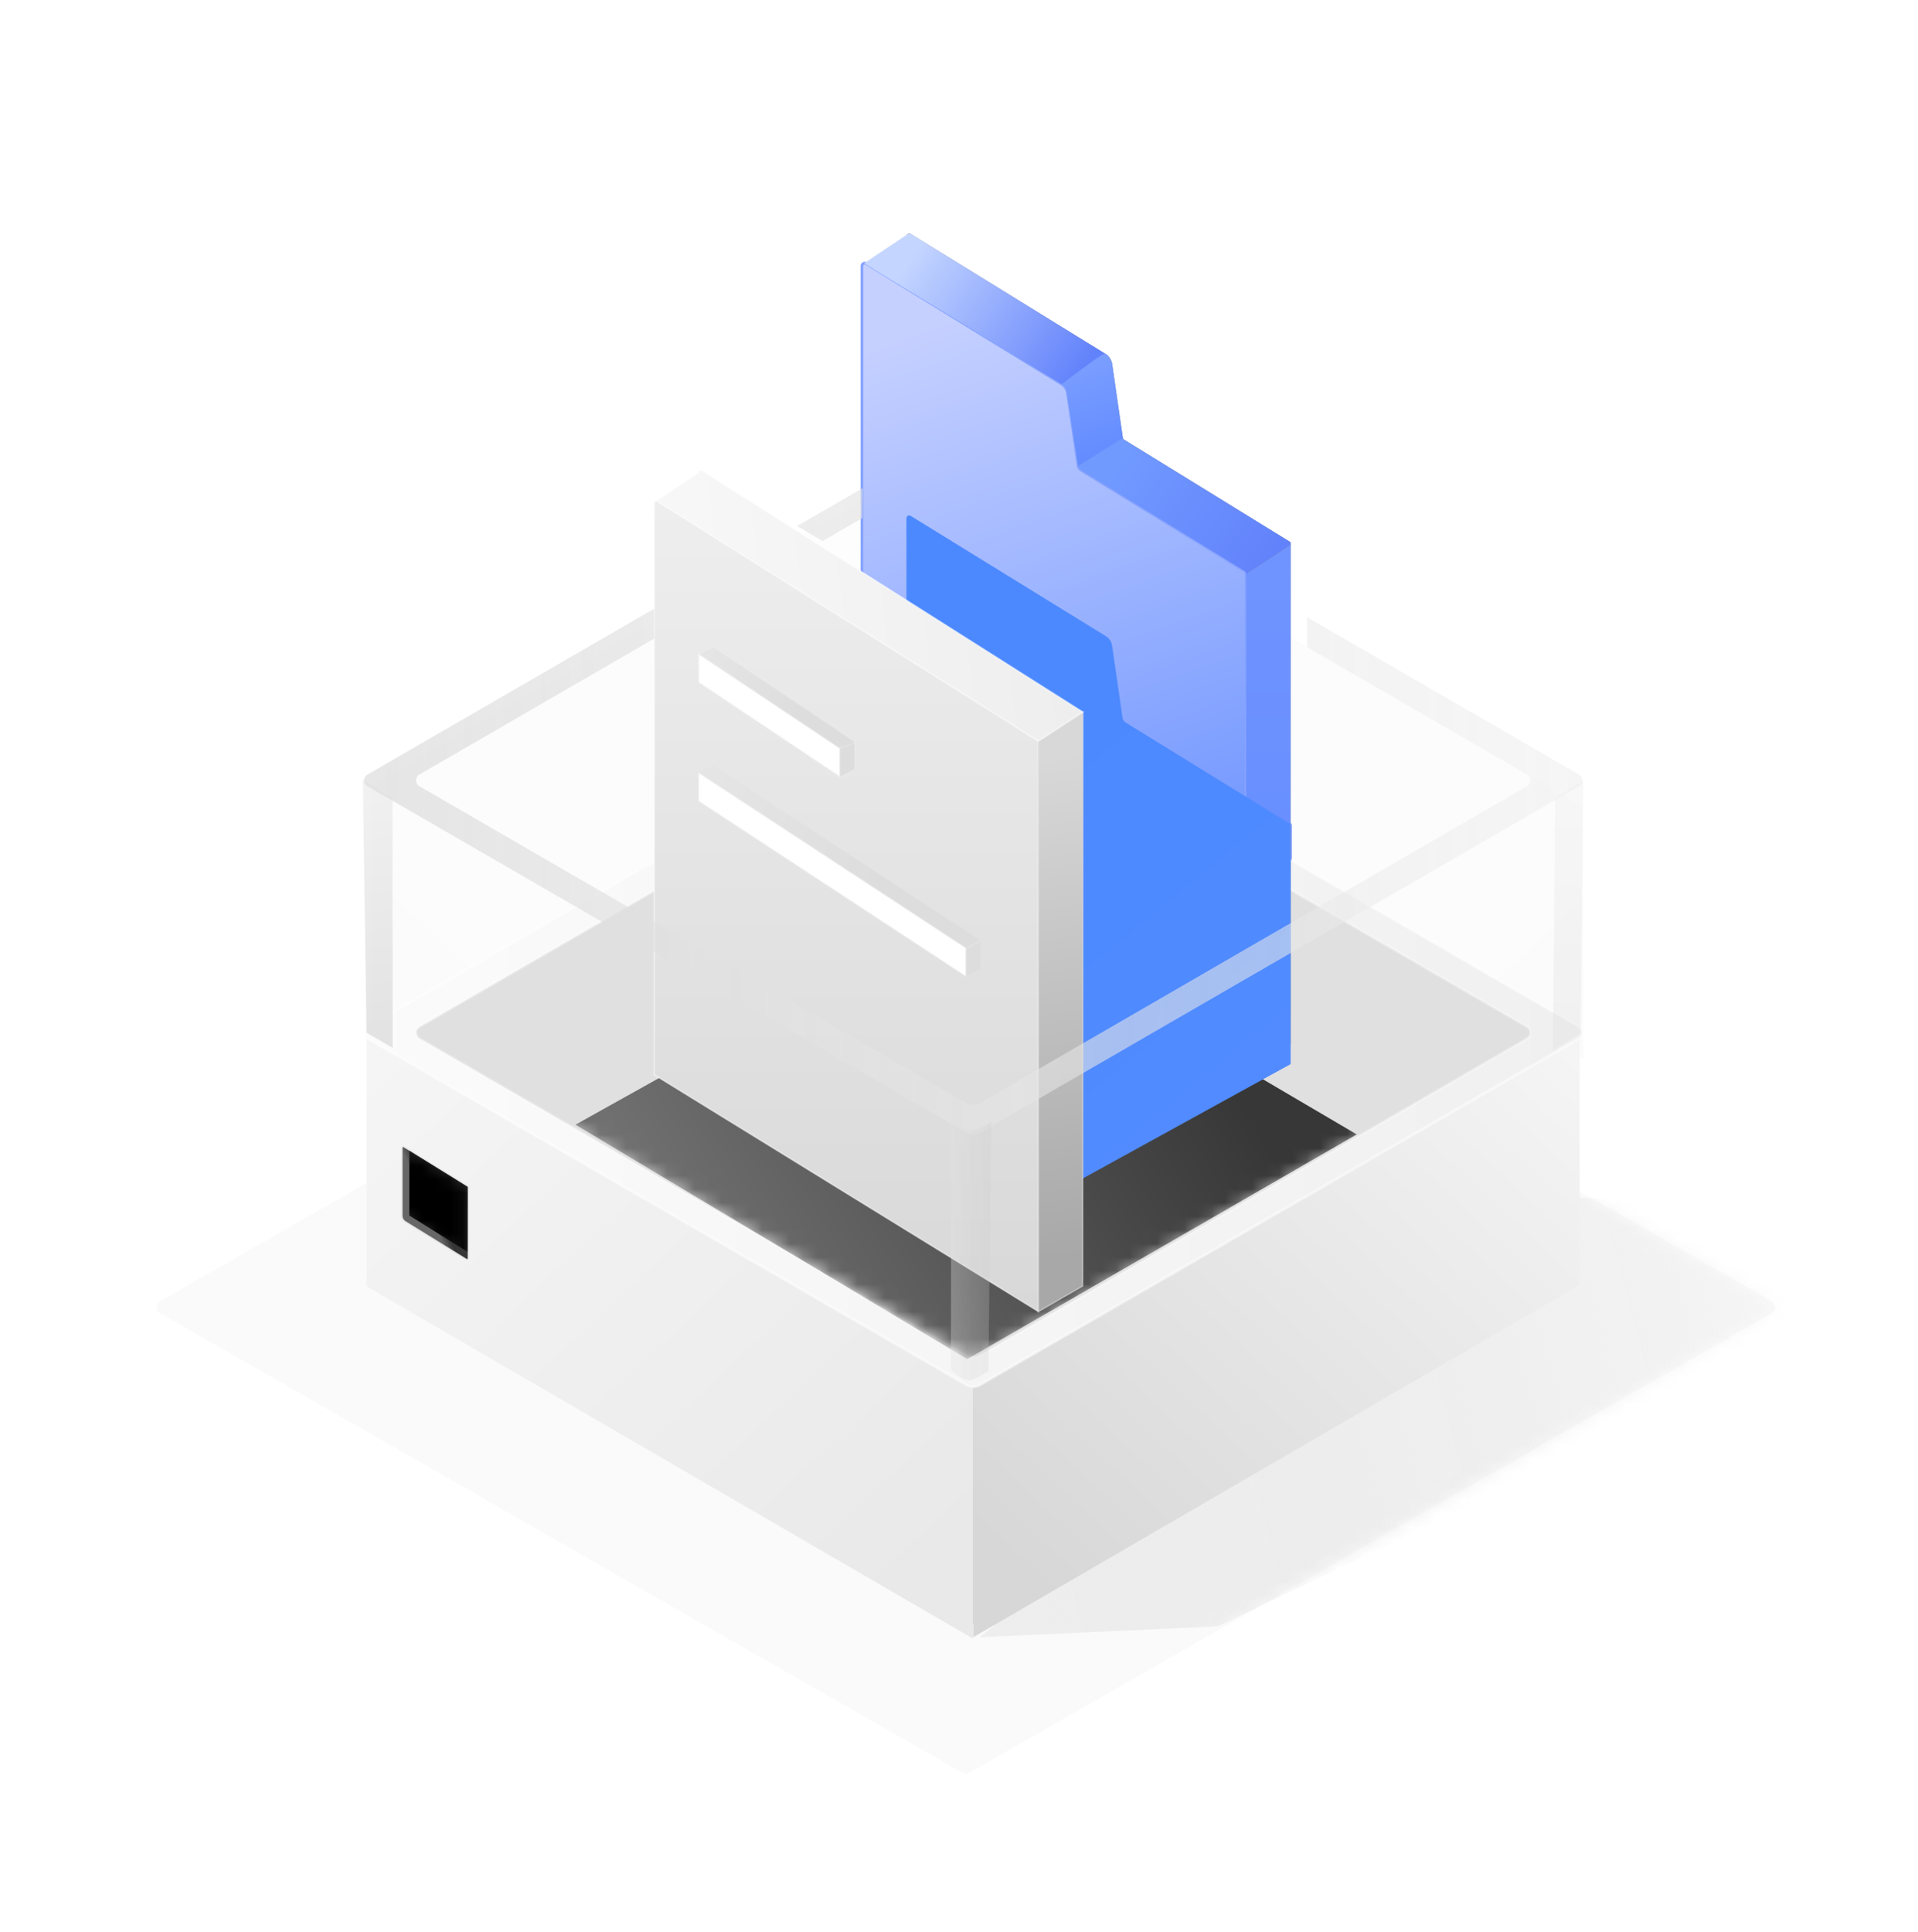 <?xml version="1.0" encoding="UTF-8"?>
<svg width="141px" height="142px" viewBox="0 0 141 142" version="1.1" xmlns="http://www.w3.org/2000/svg" xmlns:xlink="http://www.w3.org/1999/xlink">
    <!-- Generator: Sketch 61.2 (89653) - https://sketch.com -->
    <title>编组 18</title>
    <desc>Created with Sketch.</desc>
    <defs>
        <path d="M11.758,94.93 L70.752,61.142 C70.905,61.054 71.095,61.054 71.248,61.142 L130.242,94.93 C130.482,95.067 130.565,95.373 130.428,95.612 C130.384,95.689 130.32,95.753 130.242,95.798 L71.497,129.443 C71.189,129.619 70.811,129.619 70.503,129.443 L11.758,95.798 C11.518,95.66 11.435,95.355 11.572,95.115 C11.616,95.038 11.68,94.974 11.758,94.93 Z" id="path-1"></path>
        <linearGradient x1="-4.693%" y1="56.736%" x2="92.66%" y2="45.906%" id="linearGradient-3">
            <stop stop-color="#EEEEEE" offset="0%"></stop>
            <stop stop-color="#D8D8D8" stop-opacity="0" offset="100%"></stop>
        </linearGradient>
        <linearGradient x1="42.893%" y1="33.586%" x2="61.167%" y2="95.409%" id="linearGradient-4">
            <stop stop-color="#1F47FD" offset="0%"></stop>
            <stop stop-color="#1451FE" offset="100%"></stop>
        </linearGradient>
        <filter x="-64.1%" y="-30.0%" width="228.2%" height="160.3%" filterUnits="objectBoundingBox" id="filter-5">
            <feGaussianBlur stdDeviation="6" in="SourceGraphic"></feGaussianBlur>
        </filter>
        <linearGradient x1="0%" y1="4.03%" x2="85.534%" y2="95.297%" id="linearGradient-6">
            <stop stop-color="#F5F5F5" offset="0%"></stop>
            <stop stop-color="#E9E9E9" offset="100%"></stop>
        </linearGradient>
        <linearGradient x1="0%" y1="4.404%" x2="85.534%" y2="94.929%" id="linearGradient-7">
            <stop stop-color="#F5F5F5" offset="0%"></stop>
            <stop stop-color="#E9E9E9" offset="100%"></stop>
        </linearGradient>
        <linearGradient x1="0%" y1="4.442%" x2="85.534%" y2="94.891%" id="linearGradient-8">
            <stop stop-color="#F5F5F5" offset="0%"></stop>
            <stop stop-color="#E9E9E9" offset="100%"></stop>
        </linearGradient>
        <linearGradient x1="0%" y1="4.03%" x2="85.534%" y2="95.297%" id="linearGradient-9">
            <stop stop-color="#F5F5F5" offset="0%"></stop>
            <stop stop-color="#D7D7D7" offset="100%"></stop>
        </linearGradient>
        <linearGradient x1="-1.707%" y1="50%" x2="100%" y2="50%" id="linearGradient-10">
            <stop stop-color="#FBFBFB" offset="0%"></stop>
            <stop stop-color="#F0F0F0" offset="100%"></stop>
        </linearGradient>
        <path d="M1.289,23.567 L41.746,0.145 C41.901,0.055 42.092,0.055 42.247,0.145 L82.703,23.567 C82.942,23.706 83.024,24.012 82.885,24.251 C82.842,24.326 82.779,24.389 82.703,24.433 L42.497,47.71 C42.187,47.889 41.805,47.889 41.495,47.71 L1.289,24.433 C1.05,24.294 0.968,23.988 1.107,23.749 C1.151,23.674 1.213,23.611 1.289,23.567 Z" id="path-11"></path>
        <linearGradient x1="6.327%" y1="52.283%" x2="79.575%" y2="26.973%" id="linearGradient-13">
            <stop stop-color="#707070" offset="0%"></stop>
            <stop stop-color="#373737" offset="100%"></stop>
        </linearGradient>
        <linearGradient x1="49.383%" y1="3.738%" x2="50.438%" y2="95.585%" id="linearGradient-14">
            <stop stop-color="#ECECEC" offset="0%"></stop>
            <stop stop-color="#D9D9D9" offset="100%"></stop>
        </linearGradient>
        <linearGradient x1="49.367%" y1="3.738%" x2="50.45%" y2="95.585%" id="linearGradient-15">
            <stop stop-color="#EAEAEA" offset="0%"></stop>
            <stop stop-color="#DCDCDC" offset="100%"></stop>
        </linearGradient>
        <linearGradient x1="38.833%" y1="4.244%" x2="51.793%" y2="80.863%" id="linearGradient-16">
            <stop stop-color="#C5D0FF" offset="0%"></stop>
            <stop stop-color="#7196FF" offset="100%"></stop>
        </linearGradient>
        <linearGradient x1="50%" y1="0%" x2="50%" y2="100%" id="linearGradient-17">
            <stop stop-color="#7094FF" offset="0%"></stop>
            <stop stop-color="#628BFF" offset="100%"></stop>
        </linearGradient>
        <linearGradient x1="13.76%" y1="29.861%" x2="100%" y2="66.717%" id="linearGradient-18">
            <stop stop-color="#C4D5FF" offset="0%"></stop>
            <stop stop-color="#6282FB" offset="100%"></stop>
        </linearGradient>
        <linearGradient x1="40.023%" y1="0%" x2="57.512%" y2="96.082%" id="linearGradient-19">
            <stop stop-color="#7C9FFF" offset="0%"></stop>
            <stop stop-color="#628BFF" offset="100%"></stop>
        </linearGradient>
        <linearGradient x1="13.76%" y1="29.595%" x2="100%" y2="66.938%" id="linearGradient-20">
            <stop stop-color="#719AFF" offset="0%"></stop>
            <stop stop-color="#6282FB" offset="100%"></stop>
        </linearGradient>
        <linearGradient x1="38.73%" y1="33.586%" x2="67.707%" y2="95.409%" id="linearGradient-21">
            <stop stop-color="#4C89FF" offset="0%"></stop>
            <stop stop-color="#518BFF" offset="100%"></stop>
        </linearGradient>
        <filter x="-63.7%" y="-38.0%" width="227.4%" height="180.0%" filterUnits="objectBoundingBox" id="filter-22">
            <feGaussianBlur stdDeviation="6" in="SourceGraphic"></feGaussianBlur>
        </filter>
        <linearGradient x1="50%" y1="0%" x2="50%" y2="100%" id="linearGradient-23">
            <stop stop-color="#EEEEEE" offset="0%"></stop>
            <stop stop-color="#D8D8D8" offset="100%"></stop>
        </linearGradient>
        <linearGradient x1="50.276%" y1="91.018%" x2="49.315%" y2="7.222%" id="linearGradient-24">
            <stop stop-color="#A8A8A8" offset="0%"></stop>
            <stop stop-color="#D8D8D8" offset="100%"></stop>
        </linearGradient>
        <linearGradient x1="94.21%" y1="35.655%" x2="10.319%" y2="41.876%" id="linearGradient-25">
            <stop stop-color="#EEEEEE" offset="0%"></stop>
            <stop stop-color="#F7F7F7" offset="100%"></stop>
        </linearGradient>
        <linearGradient x1="99.055%" y1="50%" x2="1.346%" y2="50%" id="linearGradient-26">
            <stop stop-color="#EDEDED" stop-opacity="0.728" offset="0%"></stop>
            <stop stop-color="#DCDCDC" offset="99.776%"></stop>
        </linearGradient>
        <linearGradient x1="99.055%" y1="50%" x2="1.346%" y2="50%" id="linearGradient-27">
            <stop stop-color="#CBCBCB" stop-opacity="0.728" offset="0%"></stop>
            <stop stop-color="#E2E2E2" offset="100%"></stop>
        </linearGradient>
        <linearGradient x1="34.568%" y1="3.738%" x2="60.967%" y2="95.585%" id="linearGradient-28">
            <stop stop-color="#F5F5F5" offset="0%"></stop>
            <stop stop-color="#D7D7D7" offset="100%"></stop>
        </linearGradient>
        <linearGradient x1="30.463%" y1="44.187%" x2="39.692%" y2="37.416%" id="linearGradient-29">
            <stop stop-color="#676767" offset="0%"></stop>
            <stop stop-color="#363636" offset="100%"></stop>
            <stop stop-color="#363636" offset="100%"></stop>
        </linearGradient>
        <path d="M0.153,0.094 L4.836,2.988 C4.865,3.006 4.883,3.038 4.883,3.073 L4.883,8.292 C4.883,8.347 4.838,8.392 4.783,8.392 C4.764,8.392 4.746,8.387 4.73,8.377 L0.237,5.601 C0.09,5.51 -1.73575693e-12,5.349 -1.73630807e-12,5.176 L-1.73630807e-12,0.179 C-1.73638099e-12,0.124 0.045,0.079 0.1,0.079 C0.119,0.079 0.137,0.085 0.153,0.094 Z" id="path-30"></path>
        <linearGradient x1="65.152%" y1="50%" x2="-2.498%" y2="25.574%" id="linearGradient-32">
            <stop stop-color="#DDDDDD" offset="0%"></stop>
            <stop stop-color="#E5E5E5" offset="100%"></stop>
        </linearGradient>
        <linearGradient x1="65.152%" y1="50%" x2="-2.498%" y2="30.37%" id="linearGradient-33">
            <stop stop-color="#DDDDDD" offset="0%"></stop>
            <stop stop-color="#E5E5E5" offset="100%"></stop>
        </linearGradient>
    </defs>
    <g id="页面-1" stroke="none" stroke-width="1" fill="none" fill-rule="evenodd">
        <g id="3-2PC端备份" transform="translate(-1098, -2331)">
            <g id="编组-18" transform="translate(1098, 2331)">
                <g id="编组-8备份">
                    <g id="路径-11" transform="translate(0, 0.727)">
                        <rect id="矩形" x="0.5" y="0.773" width="140" height="140"></rect>
                        <mask id="mask-2" fill="white">
                            <use xlink:href="#path-1"></use>
                        </mask>
                        <use id="蒙版" fill="#FAFAFA" transform="translate(71, 95.364) scale(1, -1) translate(-71, -95.364) " xlink:href="#path-1"></use>
                        <polygon fill="url(#linearGradient-3)" mask="url(#mask-2)" points="72.017 119.621 89.547 118.818 150.429 89.692 112.649 87.046"></polygon>
                    </g>
                    <path d="M27.579,93.475 L71.301,68.415 C71.455,68.327 71.644,68.327 71.798,68.415 L115.52,93.475 C115.759,93.613 115.842,93.918 115.705,94.158 C115.661,94.235 115.597,94.299 115.52,94.343 L72.047,119.26 C71.739,119.437 71.36,119.437 71.052,119.26 L27.579,94.343 C27.339,94.206 27.256,93.9 27.394,93.66 C27.438,93.583 27.502,93.519 27.579,93.475 Z" id="矩形备份-2" fill="#D8D8D8"></path>
                    <path d="M66.941,37.915 L81.292,46.758 C81.544,46.914 81.714,47.173 81.757,47.466 L82.523,52.76 C82.544,52.907 82.629,53.037 82.755,53.115 L94.788,60.529 C94.847,60.566 94.883,60.63 94.883,60.699 L94.883,97.498 L94.883,97.498 L66.636,80.092 L66.636,38.085 C66.636,37.975 66.726,37.885 66.836,37.885 C66.873,37.885 66.91,37.896 66.941,37.915 Z" id="矩形" stroke="#87A3FF" stroke-width="0.2" fill="url(#linearGradient-4)" filter="url(#filter-5)"></path>
                    <polygon id="矩形" fill="url(#linearGradient-6)" points="26.941 76.008 71.521 101.902 71.521 120.447 26.941 94.554"></polygon>
                    <polygon id="矩形备份-8" fill="url(#linearGradient-7)" opacity="0.152" transform="translate(49.78, 53.982) scale(-1, 1) translate(-49.78, -53.982) " points="27.364 31.727 72.196 57.691 72.196 76.236 27.506 50.283"></polygon>
                    <polygon id="矩形备份-7" fill="url(#linearGradient-8)" opacity="0.152" points="71.545 33.364 116.391 59.322 116.391 77.867 71.811 51.973"></polygon>
                    <polygon id="矩形" fill="url(#linearGradient-9)" transform="translate(93.836, 98.129) scale(-1, 1) translate(-93.836, -98.129) " points="71.545 75.909 116.126 101.803 116.126 120.348 71.545 94.455"></polygon>
                    <path d="M27.021,75.476 L71.299,49.872 C71.454,49.782 71.645,49.782 71.8,49.872 L116.077,75.476 C116.317,75.614 116.398,75.92 116.26,76.159 C116.216,76.235 116.153,76.298 116.077,76.342 L72.05,101.801 C71.74,101.981 71.358,101.981 71.049,101.801 L27.021,76.342 C26.782,76.204 26.7,75.898 26.839,75.659 C26.883,75.583 26.945,75.52 27.021,75.476 Z" id="矩形" stroke-opacity="0.498" stroke="#FFFFFF" stroke-width="0.2" fill="url(#linearGradient-10)"></path>
                    <g id="矩形" transform="translate(29.549, 51.909)">
                        <mask id="mask-12" fill="white">
                            <use xlink:href="#path-11"></use>
                        </mask>
                        <use id="蒙版" stroke-opacity="0.297" stroke="#FFFFFF" stroke-width="0.2" fill="#E0E0E0" xlink:href="#path-11"></use>
                        <path d="M12.757,30.763 L41.347,14.818 C41.502,14.732 41.691,14.734 41.844,14.824 L70.19,31.478 L70.19,31.478 L41.557,47.993 L12.757,30.763 Z" fill="url(#linearGradient-13)" mask="url(#mask-12)"></path>
                    </g>
                    <polygon id="矩形备份-5" fill="url(#linearGradient-14)" opacity="0.717" points="26.675 57.299 28.857 58.709 28.866 77.024 26.946 75.909"></polygon>
                    <polygon id="矩形备份-6" fill="url(#linearGradient-15)" opacity="0.304" transform="translate(115.275, 67.305) scale(-1, 1) translate(-115.275, -67.305) " points="114.158 57.374 116.225 58.67 116.392 77.236 114.354 75.94"></polygon>
                    <g id="编组-9" transform="translate(63.364, 17)">
                        <path d="M3.578,0.188 L17.928,9.031 C18.18,9.186 18.351,9.446 18.393,9.739 L19.179,15.172 C19.188,15.231 19.222,15.283 19.272,15.314 L31.424,22.802 C31.483,22.838 31.519,22.903 31.519,22.972 L31.519,59.771 L31.519,59.771 L3.273,42.365 L3.273,0.358 C3.273,0.248 3.362,0.158 3.473,0.158 C3.51,0.158 3.546,0.168 3.578,0.188 Z" id="矩形备份-10" fill="#898989"></path>
                        <path d="M0.305,2.37 L14.655,11.213 C14.908,11.368 15.078,11.628 15.121,11.921 L15.886,17.215 C15.907,17.362 15.993,17.491 16.119,17.569 L28.151,24.984 C28.211,25.02 28.246,25.085 28.246,25.154 L28.246,61.953 L28.246,61.953 L9.88300351e-14,44.547 L9.88300351e-14,2.54 C9.75675071e-14,2.43 0.09,2.34 0.2,2.34 C0.237,2.34 0.273,2.35 0.305,2.37 Z" id="矩形" stroke="#87A3FF" stroke-width="0.2" fill="url(#linearGradient-16)"></path>
                        <polygon id="路径-27" fill="url(#linearGradient-17)" points="28.246 25.184 31.519 23.047 31.5 60.078 28.246 61.953"></polygon>
                        <path d="M0.156,2.356 L3.367,0.206 L3.37,0.205 C3.437,0.173 3.512,0.165 3.583,0.182 L3.583,0.182 L3.583,0.182 L17.884,8.998 L14.958,11.406 L0.156,2.356 Z" id="路径-21" fill="url(#linearGradient-18)"></path>
                        <path d="M15.896,17.264 L19.192,15.265 L18.381,9.652 C18.204,9.239 18.038,9.021 17.884,8.998 C17.73,8.975 16.661,9.724 14.678,11.247 C14.871,11.345 14.987,11.501 15.027,11.715 C15.066,11.929 15.356,13.779 15.896,17.264 Z" id="路径-22" fill="url(#linearGradient-19)"></path>
                        <path d="M15.888,17.255 L19.177,15.198 L19.209,15.246 L19.245,15.299 L19.245,15.299 L31.519,22.861 L31.519,23.047 L28.246,25.184 C28.234,25.159 28.225,25.119 28.22,25.063 C28.219,25.056 28.203,25.016 28.142,24.979 C27.686,24.7 23.698,22.243 16.178,17.607 L16.15,17.59 C16.026,17.513 15.933,17.394 15.888,17.255 L15.888,17.255 L15.888,17.255 Z" id="路径-23" fill="url(#linearGradient-20)"></path>
                    </g>
                    <g id="编组-9" transform="translate(48.091, 34.455)">
                        <path d="M18.745,3.431 C18.783,3.431 18.819,3.441 18.85,3.461 L33.201,12.304 C33.453,12.459 33.624,12.719 33.666,13.012 L34.432,18.306 C34.453,18.453 34.538,18.582 34.664,18.66 L46.697,26.075 C46.756,26.111 46.792,26.176 46.792,26.245 L46.791,43.763 L30.262,52.857 L18.545,45.638 L18.545,3.631 C18.545,3.52 18.635,3.431 18.745,3.431 Z" id="形状结合" fill="url(#linearGradient-21)" filter="url(#filter-22)"></path>
                        <path d="M3.582,0.203 L17.884,9.591 C18.115,9.743 18.273,9.983 18.32,10.256 L19.177,15.176 C19.187,15.232 19.22,15.282 19.269,15.312 L31.424,22.802 C31.483,22.838 31.519,22.903 31.519,22.972 L31.519,59.771 L31.519,59.771 L3.273,42.365 L3.273,0.371 C3.273,0.26 3.362,0.171 3.473,0.171 C3.512,0.171 3.55,0.182 3.582,0.203 Z" id="矩形备份-10" fill="#898989"></path>
                        <path d="M0.305,2.37 L15.044,11.452 C15.05,11.456 15.057,11.46 15.063,11.464 L28.155,19.935 C28.212,19.972 28.246,20.035 28.246,20.103 L28.246,61.953 L28.246,61.953 L9.88300351e-14,44.547 L9.88300351e-14,2.54 C9.72066846e-14,2.43 0.09,2.34 0.2,2.34 C0.237,2.34 0.273,2.35 0.305,2.37 Z" id="矩形" stroke-opacity="0.525" stroke="#FFFFFF" stroke-width="0.1" fill="url(#linearGradient-23)"></path>
                        <polygon id="路径-27" stroke-opacity="0.525" stroke="#E4E4E4" stroke-width="0.1" fill="url(#linearGradient-24)" points="28.246 20.023 31.519 17.886 31.5 60.078 28.246 61.953"></polygon>
                        <path d="M0.156,2.356 L3.367,0.206 L3.37,0.205 C3.437,0.173 3.512,0.165 3.583,0.182 L3.583,0.182 L3.583,0.182 L31.519,17.886 L28.246,20.023 L0.156,2.356 Z" id="路径-21" stroke-opacity="0.525" stroke="#FFFFFF" stroke-width="0.1" fill="url(#linearGradient-25)"></path>
                    </g>
                    <g id="编组-10" opacity="0.873" transform="translate(26.675, 57.294)">
                        <polygon id="矩形备份-5" points="-2.03896484e-11 0.005 44.846 25.963 44.846 44.509 0.266 18.615"></polygon>
                        <polygon id="矩形备份-6" transform="translate(67.163, 22.254) scale(-1, 1) translate(-67.163, -22.254) " points="44.623 -8.13894406e-14 89.456 25.963 89.703 44.509 44.765 18.556"></polygon>
                    </g>
                    <path d="M48.091,44.746 L48.091,46.942 L30.838,56.931 C30.763,56.975 30.7,57.038 30.656,57.113 C30.533,57.326 30.584,57.591 30.765,57.744 L30.838,57.796 L71.044,81.074 C71.316,81.231 71.642,81.25 71.927,81.132 L72.046,81.074 L92.318,69.337 L112.253,57.796 C112.328,57.753 112.391,57.69 112.435,57.614 C112.558,57.402 112.507,57.136 112.326,56.983 L112.253,56.931 L96.091,47.574 L96.091,45.373 L116.077,56.931 C116.317,57.069 116.398,57.375 116.26,57.614 C116.216,57.69 116.153,57.753 116.077,57.796 L94.908,70.038 L72.05,83.256 C71.74,83.435 71.358,83.435 71.049,83.256 L27.021,57.796 C26.782,57.658 26.7,57.352 26.839,57.113 C26.883,57.038 26.945,56.975 27.021,56.931 L48.091,44.746 Z M63.428,35.878 L63.402,38.078 L60.482,39.769 L58.594,38.673 L63.428,35.878 Z" id="形状结合" fill="url(#linearGradient-26)" opacity="0.703"></path>
                    <path d="" id="路径-20" stroke="#979797"></path>
                </g>
                <path d="M69.934,82.455 L69.909,100.687 C70.502,101.224 70.945,101.482 71.24,101.463 C71.534,101.444 72.008,101.217 72.661,100.781 L72.871,82.725 L72.871,82.455 C72.246,82.877 71.806,83.089 71.549,83.092 C71.293,83.094 70.755,82.882 69.934,82.455 Z" id="路径-18" fill="url(#linearGradient-27)" opacity="0.344"></path>
                <g id="矩形备份-9" transform="translate(29.545, 84.199)">
                    <mask id="mask-31" fill="white">
                        <use xlink:href="#path-30"></use>
                    </mask>
                    <use id="蒙版" stroke-opacity="0.954" stroke="#E7E7E7" stroke-width="0.1" fill="url(#linearGradient-29)" xlink:href="#path-30"></use>
                    <polygon fill="#000000" mask="url(#mask-31)" points="0.552 0.383 4.836 3.038 4.827 7.822 0.545 5.15"></polygon>
                </g>
                <path d="M52.455,47.545 L62.845,54.505 L62.845,56.565 L61.784,57.111 L55.371,51.558 L52.455,49.606 L52.454,49.034 L51.364,48.091 L52.455,47.545 Z" id="形状结合" stroke-opacity="0.448" stroke="#ECECEC" stroke-width="0.1" fill="url(#linearGradient-32)"></path>
                <path d="M52.455,56.273 L72.083,69.142 L72.083,71.203 L71.023,71.748 L59.072,62.672 L52.455,58.334 L52.454,57.646 L51.364,56.818 L52.455,56.273 Z" id="形状结合备份" fill="url(#linearGradient-33)"></path>
                <polygon id="矩形" stroke-opacity="0.509" stroke="#F2F2F2" stroke-width="0.1" fill="#FFFFFF" points="51.364 48.091 61.723 55.01 61.723 57.071 51.364 50.152"></polygon>
                <polygon id="矩形备份-12" stroke-opacity="0.509" stroke="#F2F2F2" stroke-width="0.1" fill="#FFFFFF" points="51.364 56.818 70.992 69.687 70.992 71.748 51.364 58.879"></polygon>
                <line x1="61.723" y1="55.01" x2="62.845" y2="54.621" id="路径-29" stroke-opacity="0.443" stroke="#EAEAEA" stroke-width="0.1"></line>
                <line x1="71" y1="69.753" x2="72.083" y2="69.142" id="路径-29备份" stroke-opacity="0.443" stroke="#EAEAEA" stroke-width="0.1"></line>
            </g>
        </g>
    </g>
</svg>